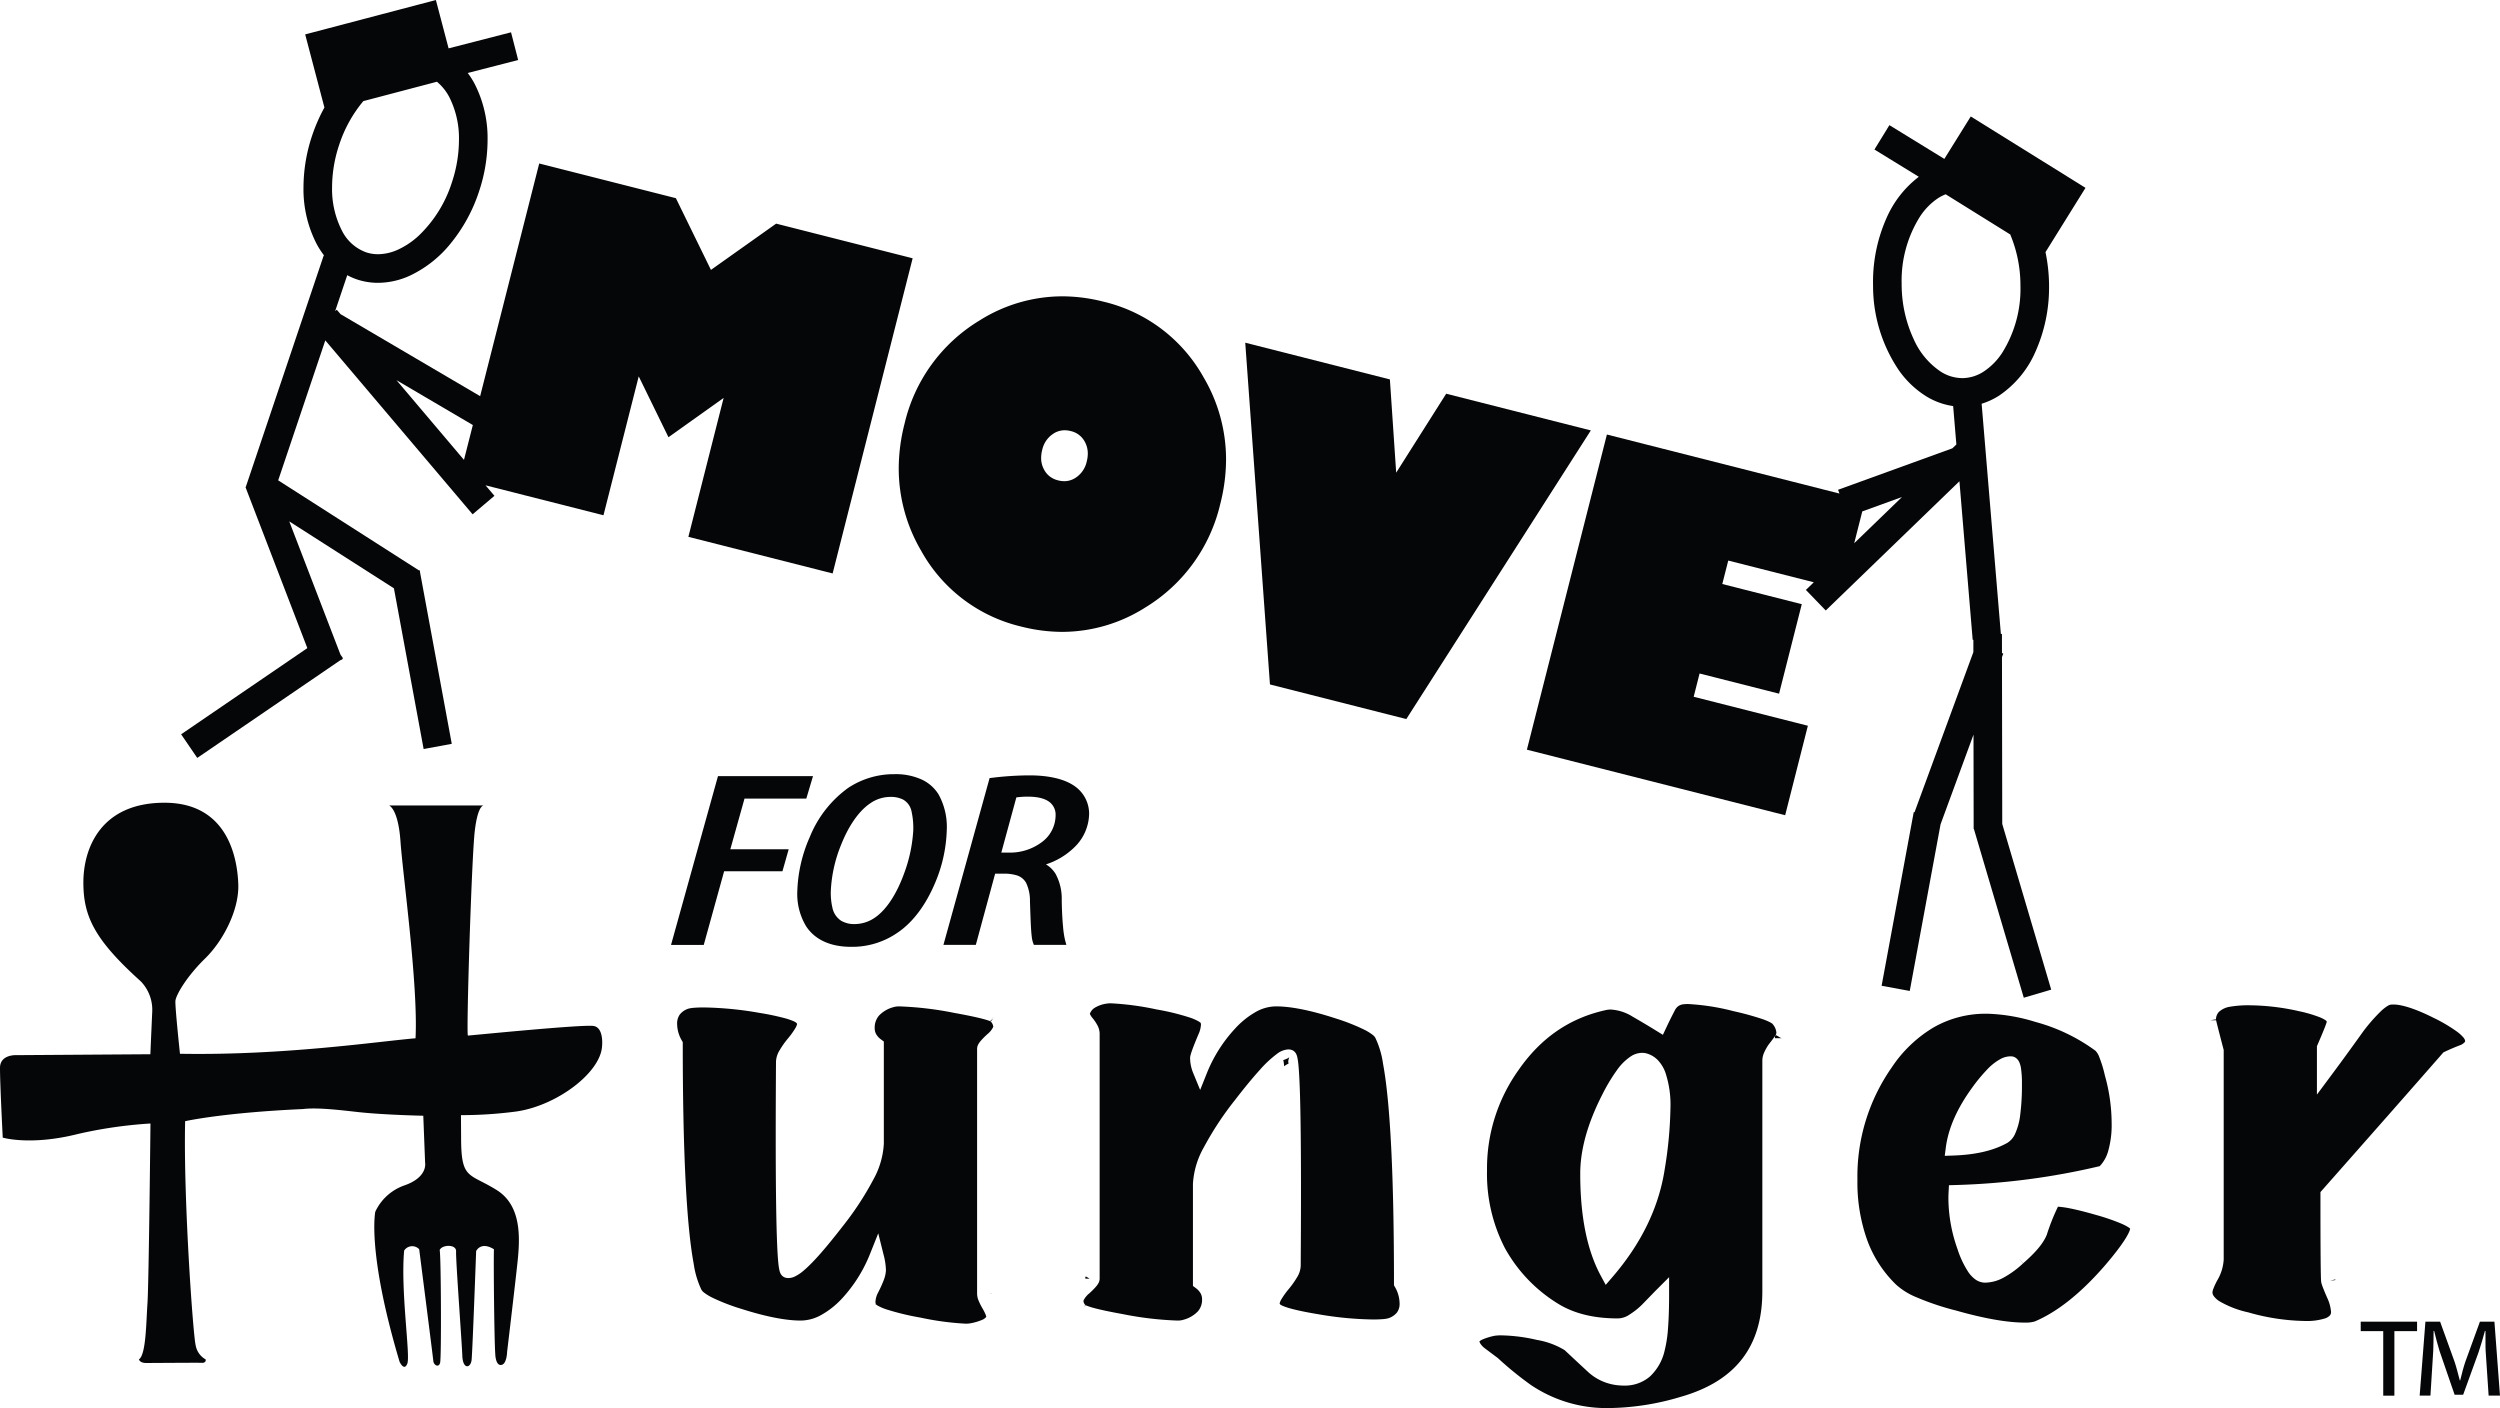 <svg xmlns="http://www.w3.org/2000/svg" width="567.79" height="319.792" viewBox="0 0 567.79 319.792">
  <g id="Group_672" data-name="Group 672" transform="translate(-1073.019 541.739)">
    <path id="Path_1374" data-name="Path 1374" d="M1237.48-343.862h13.246l1.419-5h-13.254l3.217-11.5h14.037l1.523-5.11h-21.582l-.166.595-10.5,37.742h7.433Z" fill="#050608"/>
    <path id="Path_1375" data-name="Path 1375" d="M1285.225-340.825a33.067,33.067,0,0,0,2.821-12.4,15.234,15.234,0,0,0-1.872-8.106,8.936,8.936,0,0,0-3.666-3.291,14.193,14.193,0,0,0-6.371-1.289,18.747,18.747,0,0,0-10.506,3.132,25.486,25.486,0,0,0-8.665,11.066,32.853,32.853,0,0,0-2.873,12.6,14.215,14.215,0,0,0,1.99,7.715c1.707,2.644,4.936,4.718,10.317,4.7a18.058,18.058,0,0,0,10.511-3.245h0l0,0,.01-.006h0C1280.615-332.459,1283.367-336.528,1285.225-340.825Zm-13.526,7.51a8.122,8.122,0,0,1-4.5,1.447,5.87,5.87,0,0,1-3.122-.741,4.658,4.658,0,0,1-2-2.952,14.928,14.928,0,0,1-.369-3.775,31.416,31.416,0,0,1,2.327-10.506c1.526-3.871,3.8-7.533,6.578-9.413a8,8,0,0,1,4.571-1.492,6.136,6.136,0,0,1,2.952.609,3.939,3.939,0,0,1,1.9,2.648,17.3,17.3,0,0,1,.4,4.372,33.515,33.515,0,0,1-2.136,9.9C1276.852-339.237,1274.608-335.288,1271.7-333.315Z" fill="#050608"/>
    <path id="Path_1376" data-name="Path 1376" d="M1317.092-363.194l-.007-.005-.005-.005c-2.308-1.623-5.873-2.428-10.208-2.436a72.017,72.017,0,0,0-8.558.551l-.541.064-.145.524-10.341,37.361h7.355l4.39-16.177h1.934a9.763,9.763,0,0,1,2.852.351,3.615,3.615,0,0,1,2.284,1.813,9.432,9.432,0,0,1,.837,4.13v0c.079,2.258.139,4.261.229,5.852.046.8.1,1.487.168,2.067a6.711,6.711,0,0,0,.289,1.427l.2.534h7.384l-.287-1.028a20.4,20.4,0,0,1-.462-3.049c-.148-1.527-.267-3.55-.305-6.063a11.851,11.851,0,0,0-1.4-5.992,6.322,6.322,0,0,0-2.182-2.15,16.372,16.372,0,0,0,6.433-3.859,10.8,10.8,0,0,0,3.37-7.594A7.627,7.627,0,0,0,1317.092-363.194Zm-7.309,12.605a12.053,12.053,0,0,1-7.62,2.489h-1.73l3.416-12.533a17.779,17.779,0,0,1,2.7-.17c2.442,0,4,.54,4.914,1.288a3.618,3.618,0,0,1,1.3,2.966A7.614,7.614,0,0,1,1309.783-350.589Z" fill="#050608"/>
    <path id="Path_1377" data-name="Path 1377" d="M1296.032-310.39c-1.45-.371-3.567-.812-6.31-1.306a75.871,75.871,0,0,0-12.324-1.471,4.58,4.58,0,0,0-1.347.136l-.043.014-.046.015a6.923,6.923,0,0,0-3.318,1.933,4.183,4.183,0,0,0-.967,2.863,2.708,2.708,0,0,0,.323,1.325,3.8,3.8,0,0,0,1.1,1.206l.652.487v23.208a18.89,18.89,0,0,1-2.432,8.233,68.613,68.613,0,0,1-6.929,10.541c-3.792,4.9-6.678,8.208-8.859,10.046a9.077,9.077,0,0,1-2.1,1.387,3.386,3.386,0,0,1-1.352.3,2.528,2.528,0,0,1-.655-.084l-.007,0-.014-.005a1.721,1.721,0,0,1-.883-.588,2,2,0,0,1-.283-.467,3.735,3.735,0,0,1-.218-.7,14.974,14.974,0,0,1-.239-1.67c-.134-1.362-.24-3.3-.326-5.868q-.257-7.689-.257-22.822,0-7.564.064-17v.011a5.275,5.275,0,0,1,.808-2.519,20.272,20.272,0,0,1,1.953-2.759,18.065,18.065,0,0,0,1.576-2.188,3.265,3.265,0,0,0,.452-1.035v0l-.021-.067a1.088,1.088,0,0,0-.219-.261,3.667,3.667,0,0,0-.735-.387,14.843,14.843,0,0,0-1.716-.581,57.019,57.019,0,0,0-5.853-1.233,78.325,78.325,0,0,0-12.664-1.235c-.924,0-1.693.03-2.29.084a6.417,6.417,0,0,0-1.166.186,4.031,4.031,0,0,0-1.979,1.341,3.508,3.508,0,0,0-.6,2.153,7.578,7.578,0,0,0,1.068,3.753l.21.37v.428c0,24.439.849,41.169,2.488,49.928a20.247,20.247,0,0,0,1.762,5.892l.008.012.007.011a2.554,2.554,0,0,0,.671.677,11.52,11.52,0,0,0,1.761,1.067,45.971,45.971,0,0,0,6.544,2.535c5.652,1.806,10.208,2.681,13.556,2.676a9.653,9.653,0,0,0,4.517-1.194,19.148,19.148,0,0,0,4.838-3.8,32.744,32.744,0,0,0,6.379-10.147l1.867-4.673,1.218,4.881a15.078,15.078,0,0,1,.527,3.5h0v.115l-.013.1h0a7.182,7.182,0,0,1-.486,2.037,27.2,27.2,0,0,1-1.261,2.782,5.135,5.135,0,0,0-.621,2.115,1.307,1.307,0,0,0,.121.6l.038.039a2.437,2.437,0,0,0,.4.28,10.907,10.907,0,0,0,1.922.824,58.238,58.238,0,0,0,7.676,1.857l-.013,0,.018,0a64.384,64.384,0,0,0,10.294,1.388,5.958,5.958,0,0,0,1.08-.074h0a12.248,12.248,0,0,0,2.641-.769,2.294,2.294,0,0,0,.946-.648l.036-.1v-.007l-.019-.093a2.986,2.986,0,0,0-.126-.384,10.591,10.591,0,0,0-.672-1.338,14.753,14.753,0,0,1-.874-1.72,4.272,4.272,0,0,1-.382-1.607l0-55.681a2.211,2.211,0,0,1,.339-1.139,5.136,5.136,0,0,1,.506-.692,17.805,17.805,0,0,1,1.519-1.524,4.708,4.708,0,0,0,1.283-1.581l.025-.093a1.935,1.935,0,0,0-.607-1.2,3.5,3.5,0,0,0-.326-.137C1297.315-310.032,1296.756-310.2,1296.032-310.39Z" fill="#050608"/>
    <path id="Path_1378" data-name="Path 1378" d="M1363.1-302.436a4.571,4.571,0,0,1,2.511-.963,2.586,2.586,0,0,1,.654.084l.015.005.012,0a1.726,1.726,0,0,1,.884.592,2.1,2.1,0,0,1,.283.47,3.62,3.62,0,0,1,.215.694,15.242,15.242,0,0,1,.238,1.675c.134,1.367.239,3.318.327,5.894q.256,7.725.255,22.923,0,7.516-.062,16.865v-.011a5.3,5.3,0,0,1-.806,2.52,20.327,20.327,0,0,1-1.953,2.757,18.146,18.146,0,0,0-1.575,2.189,3.234,3.234,0,0,0-.454,1.037l.021.068a1.052,1.052,0,0,0,.19.23,4.394,4.394,0,0,0,.727.348,16.346,16.346,0,0,0,1.731.554c1.436.388,3.4.8,5.873,1.208a78.413,78.413,0,0,0,12.664,1.234c.924,0,1.694-.031,2.289-.085a6.144,6.144,0,0,0,1.185-.191,4.146,4.146,0,0,0,1.972-1.317,3.284,3.284,0,0,0,.594-2.052,7.616,7.616,0,0,0-1.069-3.757l-.207-.369v-.424c0-24.435-.853-41.165-2.492-49.927a20.227,20.227,0,0,0-1.762-5.894l-.007-.013-.005-.007a2.658,2.658,0,0,0-.676-.684,11.658,11.658,0,0,0-1.766-1.079,46.355,46.355,0,0,0-6.545-2.58c-5.649-1.846-10.206-2.738-13.546-2.733a9.479,9.479,0,0,0-4.505,1.215,19.227,19.227,0,0,0-4.847,3.9l.007-.008-.006.006v0h0a32.814,32.814,0,0,0-6.384,10.151l-1.487,3.717-1.522-3.7a9.187,9.187,0,0,1-.761-3.492,2.513,2.513,0,0,1,.061-.537c.031-.148.068-.291.114-.443.088-.3.208-.655.362-1.076.308-.838.753-1.952,1.347-3.363v0a6.1,6.1,0,0,0,.582-2.189,1.022,1.022,0,0,0-.066-.413l-.047-.05a2.325,2.325,0,0,0-.4-.292,10.526,10.526,0,0,0-1.908-.85,54.513,54.513,0,0,0-7.661-1.881h-.005a64.385,64.385,0,0,0-10.3-1.389,6.059,6.059,0,0,0-1.077.072l-.009,0a7.1,7.1,0,0,0-2.633.93,2.613,2.613,0,0,0-1.087,1.284l-.017.043-.007.014a.759.759,0,0,0,.082.249,3.479,3.479,0,0,0,.477.717l0,0a9.639,9.639,0,0,1,1.148,1.7,4.088,4.088,0,0,1,.5,1.843l0,55.682a2.193,2.193,0,0,1-.341,1.14,5.225,5.225,0,0,1-.506.691,18.378,18.378,0,0,1-1.518,1.522,4.752,4.752,0,0,0-1.282,1.58l-.024.1a1.326,1.326,0,0,0,.448.969l.02.012a4.03,4.03,0,0,0,.4.174,16.035,16.035,0,0,0,1.679.523c1.471.39,3.6.839,6.339,1.333a76,76,0,0,0,12.325,1.469,4.587,4.587,0,0,0,1.349-.136l.044-.016.042-.013a7.05,7.05,0,0,0,3.328-1.914,3.972,3.972,0,0,0,.958-2.762,2.689,2.689,0,0,0-.324-1.321,3.81,3.81,0,0,0-1.1-1.211l-.648-.487,0-23.206a18.994,18.994,0,0,1,2.494-8.312,71.514,71.514,0,0,1,7.1-10.761q3.153-4.089,5.508-6.686A25.715,25.715,0,0,1,1363.1-302.436Z" fill="#050608"/>
    <path id="Path_1379" data-name="Path 1379" d="M1476.459-307.27a3.381,3.381,0,0,0-.922-1.969h0l0,0-.084-.066a3.316,3.316,0,0,0-.424-.257,13.369,13.369,0,0,0-1.734-.725,64.222,64.222,0,0,0-6.511-1.789,51.9,51.9,0,0,0-10.373-1.631,9.338,9.338,0,0,0-.979.047,2.582,2.582,0,0,0-1.2.4,2.533,2.533,0,0,0-.81.953q-1.02,1.944-1.961,3.946l-.774,1.645-1.548-.954q-2.7-1.662-5.386-3.207l0,0,.01.006a10.43,10.43,0,0,0-4.952-1.587,5.722,5.722,0,0,0-1.364.191l-.019.005-.011,0c-8.027,1.841-14.434,6.26-19.466,13.474l0,.006-.006.01a38.436,38.436,0,0,0-7.2,22.883v.006a36.614,36.614,0,0,0,4.077,17.638,34.2,34.2,0,0,0,12.236,12.709c3.523,2.123,7.939,3.23,13.358,3.232a4.8,4.8,0,0,0,2.759-.918l.045-.032.05-.029a16.125,16.125,0,0,0,3.022-2.5h0c1.695-1.746,2.692-2.771,3.034-3.114l2.772-2.772v3.92c0,2.984-.08,5.525-.243,7.641a28.387,28.387,0,0,1-.772,5.116v0a11.519,11.519,0,0,1-3.313,5.855,8.72,8.72,0,0,1-5.923,2.088c-.3,0-.6-.012-.912-.035h.009a11.755,11.755,0,0,1-7.381-3.183q-2.675-2.477-5.19-4.835a17.722,17.722,0,0,0-6.27-2.314,38.165,38.165,0,0,0-8.032-1.039,9.644,9.644,0,0,0-1.607.092,14.557,14.557,0,0,0-2.633.791,3.132,3.132,0,0,0-.811.477,1.679,1.679,0,0,0,.233.543,4.343,4.343,0,0,0,.888.956l2.981,2.236.056.041.053.044a76.979,76.979,0,0,0,7.465,6.077l.022.015.023.015a30.716,30.716,0,0,0,17.918,5.22,58.634,58.634,0,0,0,16.152-2.571h.006c6.308-1.815,10.869-4.7,13.887-8.621s4.567-8.958,4.572-15.324l0-52.448a4.544,4.544,0,0,1,.407-1.77,10.909,10.909,0,0,1,.981-1.765l.032-.049.036-.045c.461-.6.829-1.081,1.1-1.444.238-.316.4-.547.47-.649l.018-.035A1.3,1.3,0,0,0,1476.459-307.27Zm-25.349,31.034h0c-1.326,8.715-5.32,16.916-11.868,24.523l-1.538,1.788L1436.582-252c-3.162-5.855-4.663-13.578-4.666-23.163,0-5.531,1.708-11.517,5.01-17.982a40.465,40.465,0,0,1,3.263-5.458,12.206,12.206,0,0,1,3.246-3.241,4.814,4.814,0,0,1,2.523-.778,3.8,3.8,0,0,1,1.075.15h.005a5.645,5.645,0,0,1,2.567,1.575,8.206,8.206,0,0,1,1.644,2.725,23.252,23.252,0,0,1,1.156,8.158A93.5,93.5,0,0,1,1451.11-276.236Z" fill="#050608"/>
    <path id="Path_1380" data-name="Path 1380" d="M1554.746-263.862a48.5,48.5,0,0,0-5.747-1.963c-2.222-.64-4.106-1.113-5.629-1.425a21.864,21.864,0,0,0-2.954-.432,46.88,46.88,0,0,0-2.507,6.285l-.019.061-.024.061c-.843,2.051-2.647,4.082-5.392,6.49h0a21.815,21.815,0,0,1-4.345,3.177,9.044,9.044,0,0,1-4.2,1.179l-.247-.005h-.017a3.841,3.841,0,0,1-2.061-.764,6.815,6.815,0,0,1-1.545-1.631,21.717,21.717,0,0,1-2.481-5.282,34.725,34.725,0,0,1-2.046-11.376c0-.527.014-1.055.045-1.577l.08-1.492,1.495-.043a161.052,161.052,0,0,0,32.747-4.287,8.06,8.06,0,0,0,1.908-3.372,21.762,21.762,0,0,0,.8-6.395v-.011a40.359,40.359,0,0,0-1.537-10.823l-.008-.03-.006-.029a27.142,27.142,0,0,0-1.236-4.056,4.145,4.145,0,0,0-.873-1.484l-.008-.006-.01-.008a41.029,41.029,0,0,0-13.674-6.553h.005a40.6,40.6,0,0,0-10.972-1.857c-.173,0-.343,0-.511.006h-.011a23.72,23.72,0,0,0-11.6,3.109,29.677,29.677,0,0,0-9.453,9.01l0,0,0,.007a43.186,43.186,0,0,0-7.843,25.647,38.9,38.9,0,0,0,2.212,13.621,26.962,26.962,0,0,0,6.556,10.119l.008.008.009.01a15.819,15.819,0,0,0,4.7,2.895,60.3,60.3,0,0,0,8.623,2.909l.014,0,.011,0c6.618,1.895,11.935,2.814,15.84,2.812a7.529,7.529,0,0,0,2.282-.249c4.989-2.1,10.239-6.2,15.65-12.366,3.178-3.662,5.137-6.434,5.787-7.957a3.411,3.411,0,0,0,.252-.771,3.36,3.36,0,0,0-.485-.359A12.293,12.293,0,0,0,1554.746-263.862Zm-39.8-17.263c.576-4.422,2.6-8.933,5.962-13.559a37.624,37.624,0,0,1,3.4-4.125,12.232,12.232,0,0,1,3.106-2.44,4.885,4.885,0,0,1,2.207-.58l.331.014.168.014.162.049a2.072,2.072,0,0,1,.915.587,2.614,2.614,0,0,1,.434.666,5.227,5.227,0,0,1,.378,1.318,23.072,23.072,0,0,1,.224,3.657,52.075,52.075,0,0,1-.375,6.838,14.44,14.44,0,0,1-1.242,4.593,4.588,4.588,0,0,1-1.763,1.958l-.008,0c-3.2,1.774-7.277,2.669-12.231,2.837l-1.911.066Z" fill="#050608"/>
    <path id="Path_1381" data-name="Path 1381" d="M1600.683-249.089a12.267,12.267,0,0,1-.438-1.247l.005.016-.053-.266-.019-.167-.022-.351c-.012-.266-.023-.611-.033-1.054-.02-.885-.039-2.14-.052-3.781q-.041-4.923-.041-14.444V-271l.409-.462q17.24-19.513,27.293-31.009l.222-.253.3-.145q1.763-.837,3.681-1.561a2.628,2.628,0,0,0,.844-.606c.111-.152.1-.168.111-.262l-.051-.262a2.286,2.286,0,0,0-.471-.7,9.305,9.305,0,0,0-1.358-1.2,35.892,35.892,0,0,0-5.338-3.139c-4.112-2.071-7.263-3.019-9.1-3a4.668,4.668,0,0,0-.648.041,2.341,2.341,0,0,0-.723.331,9.709,9.709,0,0,0-1.428,1.137,38.919,38.919,0,0,0-4.094,4.692h0q-3.682,5.161-7.525,10.325l-2.925,3.931v-10.986l.134-.309q.975-2.249,1.514-3.6c.328-.815.527-1.4.581-1.6a.626.626,0,0,0-.032-.174,1.679,1.679,0,0,0-.4-.32,7.772,7.772,0,0,0-1.24-.609,31.047,31.047,0,0,0-4.633-1.344,52.337,52.337,0,0,0-11.382-1.337,23.95,23.95,0,0,0-4.3.328,4.809,4.809,0,0,0-2.506,1.177,2.528,2.528,0,0,0-.658,1.8c.014.065.032.146.059.255.068.295.178.733.322,1.307.291,1.147.728,2.842,1.315,5.073l.053.2v47.629a10.474,10.474,0,0,1-1.466,4.713v0a15.7,15.7,0,0,0-.868,1.861,2.954,2.954,0,0,0-.219.847,1.471,1.471,0,0,0,.3.856,4.636,4.636,0,0,0,1.289,1.171,22.45,22.45,0,0,0,6.459,2.507l.015,0,.012,0a49.028,49.028,0,0,0,12.978,1.976,13.856,13.856,0,0,0,4.265-.512l.022-.007.024-.008a2.733,2.733,0,0,0,1.289-.714,1.165,1.165,0,0,0,.279-.846,9.381,9.381,0,0,0-.909-3.258C1601.168-247.884,1600.891-248.558,1600.683-249.089Z" fill="#050608"/>
    <path id="Path_1382" data-name="Path 1382" d="M1298.184-247.855v-.037l0-.009-.309.046Z" fill="#050608"/>
    <path id="Path_1383" data-name="Path 1383" d="M1281.43-239.309l-.01,0-.012,0Z" fill="#050608"/>
    <path id="Path_1384" data-name="Path 1384" d="M1297.13-242.707h-.12v.008Z" fill="#050608"/>
    <path id="Path_1385" data-name="Path 1385" d="M1297.922-309.854c.031.033.047.06.076.092l.036.018.028.016.114-.192.392-.521-.63.6,1.172-1.123Z" fill="#050608"/>
    <path id="Path_1386" data-name="Path 1386" d="M1271.744-245.345l.244-.121,0-.009-.005-.009-.007-.02-.014-.014Z" fill="#050608"/>
    <path id="Path_1387" data-name="Path 1387" d="M1293.386-241.188h0l-.01,0Z" fill="#050608"/>
    <path id="Path_1388" data-name="Path 1388" d="M1319.522-251.328h.977l-.867-.513a1.348,1.348,0,0,1-.11.149Z" fill="#050608"/>
    <path id="Path_1389" data-name="Path 1389" d="M1364.471-300.967a5.812,5.812,0,0,1,.139.8c.022.177.044.382.066.6.091-.069.186-.143.268-.2a3.6,3.6,0,0,1,.6-.348l.12-.043-.007-.022-.046-.346v-.326l-.18.673.417-1.57-.442,1.562.406-1.435-.265.213-1.059.473.517-.231Z" fill="#050608"/>
    <path id="Path_1390" data-name="Path 1390" d="M1348.632-310.824l0,0,0-.01Z" fill="#050608"/>
    <path id="Path_1391" data-name="Path 1391" d="M1348.635-310.818v0h0Z" fill="#050608"/>
    <path id="Path_1392" data-name="Path 1392" d="M1318.611-308.492l-.009-.012h0Z" fill="#050608"/>
    <path id="Path_1393" data-name="Path 1393" d="M1320.465-311.534l.084.036.012-.026,0-.01Z" fill="#050608"/>
    <path id="Path_1394" data-name="Path 1394" d="M1319.208-244.917l.375-.371-.005-.005c-.013-.014-.019-.024-.032-.037l-.033-.021Z" fill="#050608"/>
    <path id="Path_1395" data-name="Path 1395" d="M1345.871-309.514l-.174.082,0,.007,0,.005,0,.012.009.01Z" fill="#050608"/>
    <path id="Path_1396" data-name="Path 1396" d="M1454.813-224.519h0Z" fill="#050608"/>
    <path id="Path_1397" data-name="Path 1397" d="M1475.728-309.412l-.2.159.007.008,0,0,.005,0Z" fill="#050608"/>
    <path id="Path_1398" data-name="Path 1398" d="M1476.14-305.941h1.588l-1.526-.441,1.231.355-1.107-.657a.049.049,0,0,1-.008.018l-.024.033-.154.307Z" fill="#050608"/>
    <path id="Path_1399" data-name="Path 1399" d="M1500.061-301.247l0,0v0Z" fill="#050608"/>
    <path id="Path_1400" data-name="Path 1400" d="M1531.409-256.011l1.064,1.225.028-.024Z" fill="#050608"/>
    <path id="Path_1401" data-name="Path 1401" d="M1603.411-251.078c-.011-.034-.02-.065-.023-.076l0-.017-1.154.315L1603.3-251l.121-.012v-.007C1603.415-251.029,1603.413-251.049,1603.411-251.078Z" fill="#050608"/>
    <path id="Path_1402" data-name="Path 1402" d="M1576.28-310.233l-1.273.216h1.289c0-.038.007-.066.008-.1s-.011-.051-.014-.067Z" fill="#050608"/>
    <path id="Path_1403" data-name="Path 1403" d="M1229.361-419.817l32.762,8.317,18.172-71.58-31-7.869-14.809,10.507-7.963-16.287-31.041-7.881-13.414,52.846-31.66-18.6-.01.018-.891-1.052-.37.314,2.746-8.158a14.613,14.613,0,0,0,2.252.98,15.02,15.02,0,0,0,4.74.759,17.626,17.626,0,0,0,7.236-1.63,26.3,26.3,0,0,0,9.312-7.377,36.65,36.65,0,0,0,6.4-11.769h0a37.178,37.178,0,0,0,1.932-11.643,27.1,27.1,0,0,0-3.019-12.932,19.074,19.074,0,0,0-1.488-2.311l11.453-2.944-1.617-6.292-14.182,3.646-2.888-10.981-29.684,7.809,4.37,16.606a38.492,38.492,0,0,0-2.824,6.475,37.168,37.168,0,0,0-1.93,11.642,27.119,27.119,0,0,0,3.018,12.932,19.127,19.127,0,0,0,1.678,2.579l-.1-.034-17.765,52.777.064.022,13.981,36.386-28.666,19.574,3.664,5.366,32.49-22.186.462-.177-.042-.109.206-.141-.6-.872-11.619-30.234,23.768,15.2,6.749,36.5,6.388-1.182-7.235-39.132.054-.084-.079-.051-.031-.167-.179.033L1136.2-432.646l10.7-31.785,33.456,39.5,4.957-4.2-2.019-2.384,26.784,6.8,8.007-31.545,6.754,13.821,12.529-8.926Zm-61.182-68.453a17.933,17.933,0,0,1-4.732,3.21,11.15,11.15,0,0,1-4.569,1.058,8.527,8.527,0,0,1-2.7-.43,9.924,9.924,0,0,1-5.514-4.952,20.7,20.7,0,0,1-2.226-9.823,30.665,30.665,0,0,1,1.6-9.6,30.055,30.055,0,0,1,5.5-9.968l16.715-4.4a11.494,11.494,0,0,1,2.776,3.424,20.7,20.7,0,0,1,2.227,9.822,30.7,30.7,0,0,1-1.6,9.6A28.766,28.766,0,0,1,1168.179-488.27Zm12.228,43.063-2.01,7.915L1163.062-455.4Z" fill="#050608"/>
    <path id="Path_1404" data-name="Path 1404" d="M1277.134-435.318a36.964,36.964,0,0,0,5.083,18.646,35.218,35.218,0,0,0,22.69,17.226,38.163,38.163,0,0,0,9.412,1.216,35.312,35.312,0,0,0,18.79-5.523,37.465,37.465,0,0,0,17.055-23.543,41.1,41.1,0,0,0,1.313-10.121,36.755,36.755,0,0,0-5.1-18.62,35.337,35.337,0,0,0-22.742-17.188,38.1,38.1,0,0,0-9.394-1.214,35.339,35.339,0,0,0-18.75,5.484,37.257,37.257,0,0,0-17.036,23.455A41.327,41.327,0,0,0,1277.134-435.318Zm35.078-7.9a4.656,4.656,0,0,1,2.608-.8,5.465,5.465,0,0,1,1.358.178,4.771,4.771,0,0,1,3.228,2.452,5.459,5.459,0,0,1,.67,2.657,7.259,7.259,0,0,1-.236,1.783,5.864,5.864,0,0,1-2.5,3.694,4.64,4.64,0,0,1-2.606.8,5.7,5.7,0,0,1-1.4-.184,5.093,5.093,0,0,1-1.886-.885,4.82,4.82,0,0,1-1.3-1.557,5.439,5.439,0,0,1-.67-2.657,7.257,7.257,0,0,1,.236-1.782A5.865,5.865,0,0,1,1312.212-443.216Z" fill="#050608"/>
    <path id="Path_1405" data-name="Path 1405" d="M1432.142-444.535l-30.671-7.785-11.357,17.935-1.429-21.182-32.851-8.339,5.613,77.617,30.967,7.862,41.908-65.555Z" fill="#050608"/>
    <path id="Path_1406" data-name="Path 1406" d="M1419.8-371.475l58.657,14.887,5.158-20.322-1.574-.4-24.361-6.184,1.34-5.283,18.053,4.583,5.157-20.324-18.051-4.582,1.354-5.327,19.429,4.933-1.8,1.736,4.515,4.671,30.36-29.35,3.009,36.018.158-.013,0,2.793-13.368,36.38-.178-.032-7.294,39.434,6.39,1.179,7-37.856,7.48-20.358.035,21.433h.058l11.326,38.32,6.229-1.839-11.119-37.627-.061-37.888.3-.816-.3-.11-.007-4.337h-.244l-4.368-52.286a16.243,16.243,0,0,0,3.924-1.819,23.149,23.149,0,0,0,8.347-10.116,35.675,35.675,0,0,0,3.038-14.691c0-.269,0-.539-.007-.809a38.566,38.566,0,0,0-.8-7l9.085-14.6-26.06-16.211-6,9.64-12.476-7.667-3.4,5.536,10.078,6.193a23.713,23.713,0,0,0-7.358,9.424,35.623,35.623,0,0,0-3.04,14.689c0,.27,0,.541.009.816h0a34.17,34.17,0,0,0,5.769,18.882,21.487,21.487,0,0,0,6.319,6.053,16.007,16.007,0,0,0,6.1,2.209l.729,8.72-.9.872-25.967,9.416.311.858-52.813-13.406Zm94.085-85.8a17.172,17.172,0,0,1-6.2-7.349,29.571,29.571,0,0,1-2.767-12.167l-3.247.066,3.247-.068c0-.227-.007-.453-.007-.68a27.285,27.285,0,0,1,4.165-15.073,14.641,14.641,0,0,1,4.2-4.244,10.144,10.144,0,0,1,1.635-.824l14.669,9.129a29.983,29.983,0,0,1,2.31,11.144q.008.34.008.677a27.32,27.32,0,0,1-4.165,15.076,14.646,14.646,0,0,1-4.2,4.244,9,9,0,0,1-4.69,1.48h.006l-.176,0A9.141,9.141,0,0,1,1513.884-457.278Zm-19.746,38.912,1.833-7.226,9.027-3.273Z" fill="#050608"/>
    <path id="Path_1407" data-name="Path 1407" d="M1609.179-239.414h5.111v14.65h2.532v-14.65h5.153v-2.155h-12.8Z" fill="#050608"/>
    <path id="Path_1408" data-name="Path 1408" d="M1639.542-241.569h-3.294l-3.3,9.078c-.421,1.226-.8,2.7-1.182,4.265h-.085c-.422-1.561-.759-2.954-1.182-4.221l-3.294-9.122h-3.334l-1.309,16.8h2.448l.634-10.134c.084-1.518.043-2.955.084-4.559h.127c.38,1.561.8,3.209,1.224,4.559l3.42,9.926h1.944l3.506-9.672c.505-1.478,1.011-3.252,1.434-4.813h.127c.041,1.648-.043,3.251.041,4.559l.675,10.134h2.578Z" fill="#050608"/>
    <path id="Path_1409" data-name="Path 1409" d="M1117.455-236.227c-.559-2.065-2.8-33.071-2.388-50.868,0,0,8.417-1.933,26.767-2.76,3.312-.415,8.851.283,12.556.69,5.995.654,14.764.828,14.764.828l.414,10.692s.689,3.312-4.83,5.175a11.454,11.454,0,0,0-6.485,5.932s-1.93,9.108,5.519,34.082c0,0,1.034,2.274,1.759.412s-1.554-16.453-.725-25.663a2.172,2.172,0,0,1,3.416-.31s3.153,24.6,3.207,25.353c.07.966,1.242,1.654,1.551.412s.208-24.317-.1-25.558c.414-1.244,3.829-1.451,3.725.311s1.346,21.211,1.416,23.729c.139,3.141,1.9,2.76,2.105.9s1.033-24.731,1.033-24.731,1.034-2.277,4.036-.413c-.1,4.241.1,21.317.31,23.8,0,0,.035,2.484,1.242,2.484,1.389,0,1.449-3,1.449-3s1.552-13.04,2.172-18.627,1.76-14.176-4.551-18.11-8.072-2.275-8.072-11.9l-.032-5.106a94.678,94.678,0,0,0,12.555-.826c9.175-1.311,19.106-8.765,19.487-14.8,0,0,.482-4.207-1.9-4.623s-28.146,2.176-28.561,2.176.83-40.358,1.554-46.465c.627-5.3,1.722-5.763,2-5.793h-21.456s2.069.725,2.585,8.174,4.036,32.6,3.417,44.7c-8.589.725-29.906,3.934-53.5,3.518,0,0-1.139-10.659-1.034-12s2.585-5.588,6.726-9.624,7.759-11.072,7.555-16.867-2.278-18.523-16.765-18.523-18.421,10.349-18.421,18.109,2.588,13.039,13.038,22.457a9.307,9.307,0,0,1,2.588,7.138c-.207,4.658-.414,9.417-.414,9.417l-30.216.207s-3.932-.311-3.932,2.9c0,3.724.623,15.832.623,15.832s6.318,1.887,17.072-.828a101.117,101.117,0,0,1,16.48-2.379s-.372,36.355-.681,40.8-.311,11.662-1.932,12.766c0,0,.138.826,1.656.826s12.331-.088,12.694-.036c.179.027.929-.052.8-.774A4.55,4.55,0,0,1,1117.455-236.227Z" fill="#050608"/>
  </g>
</svg>
